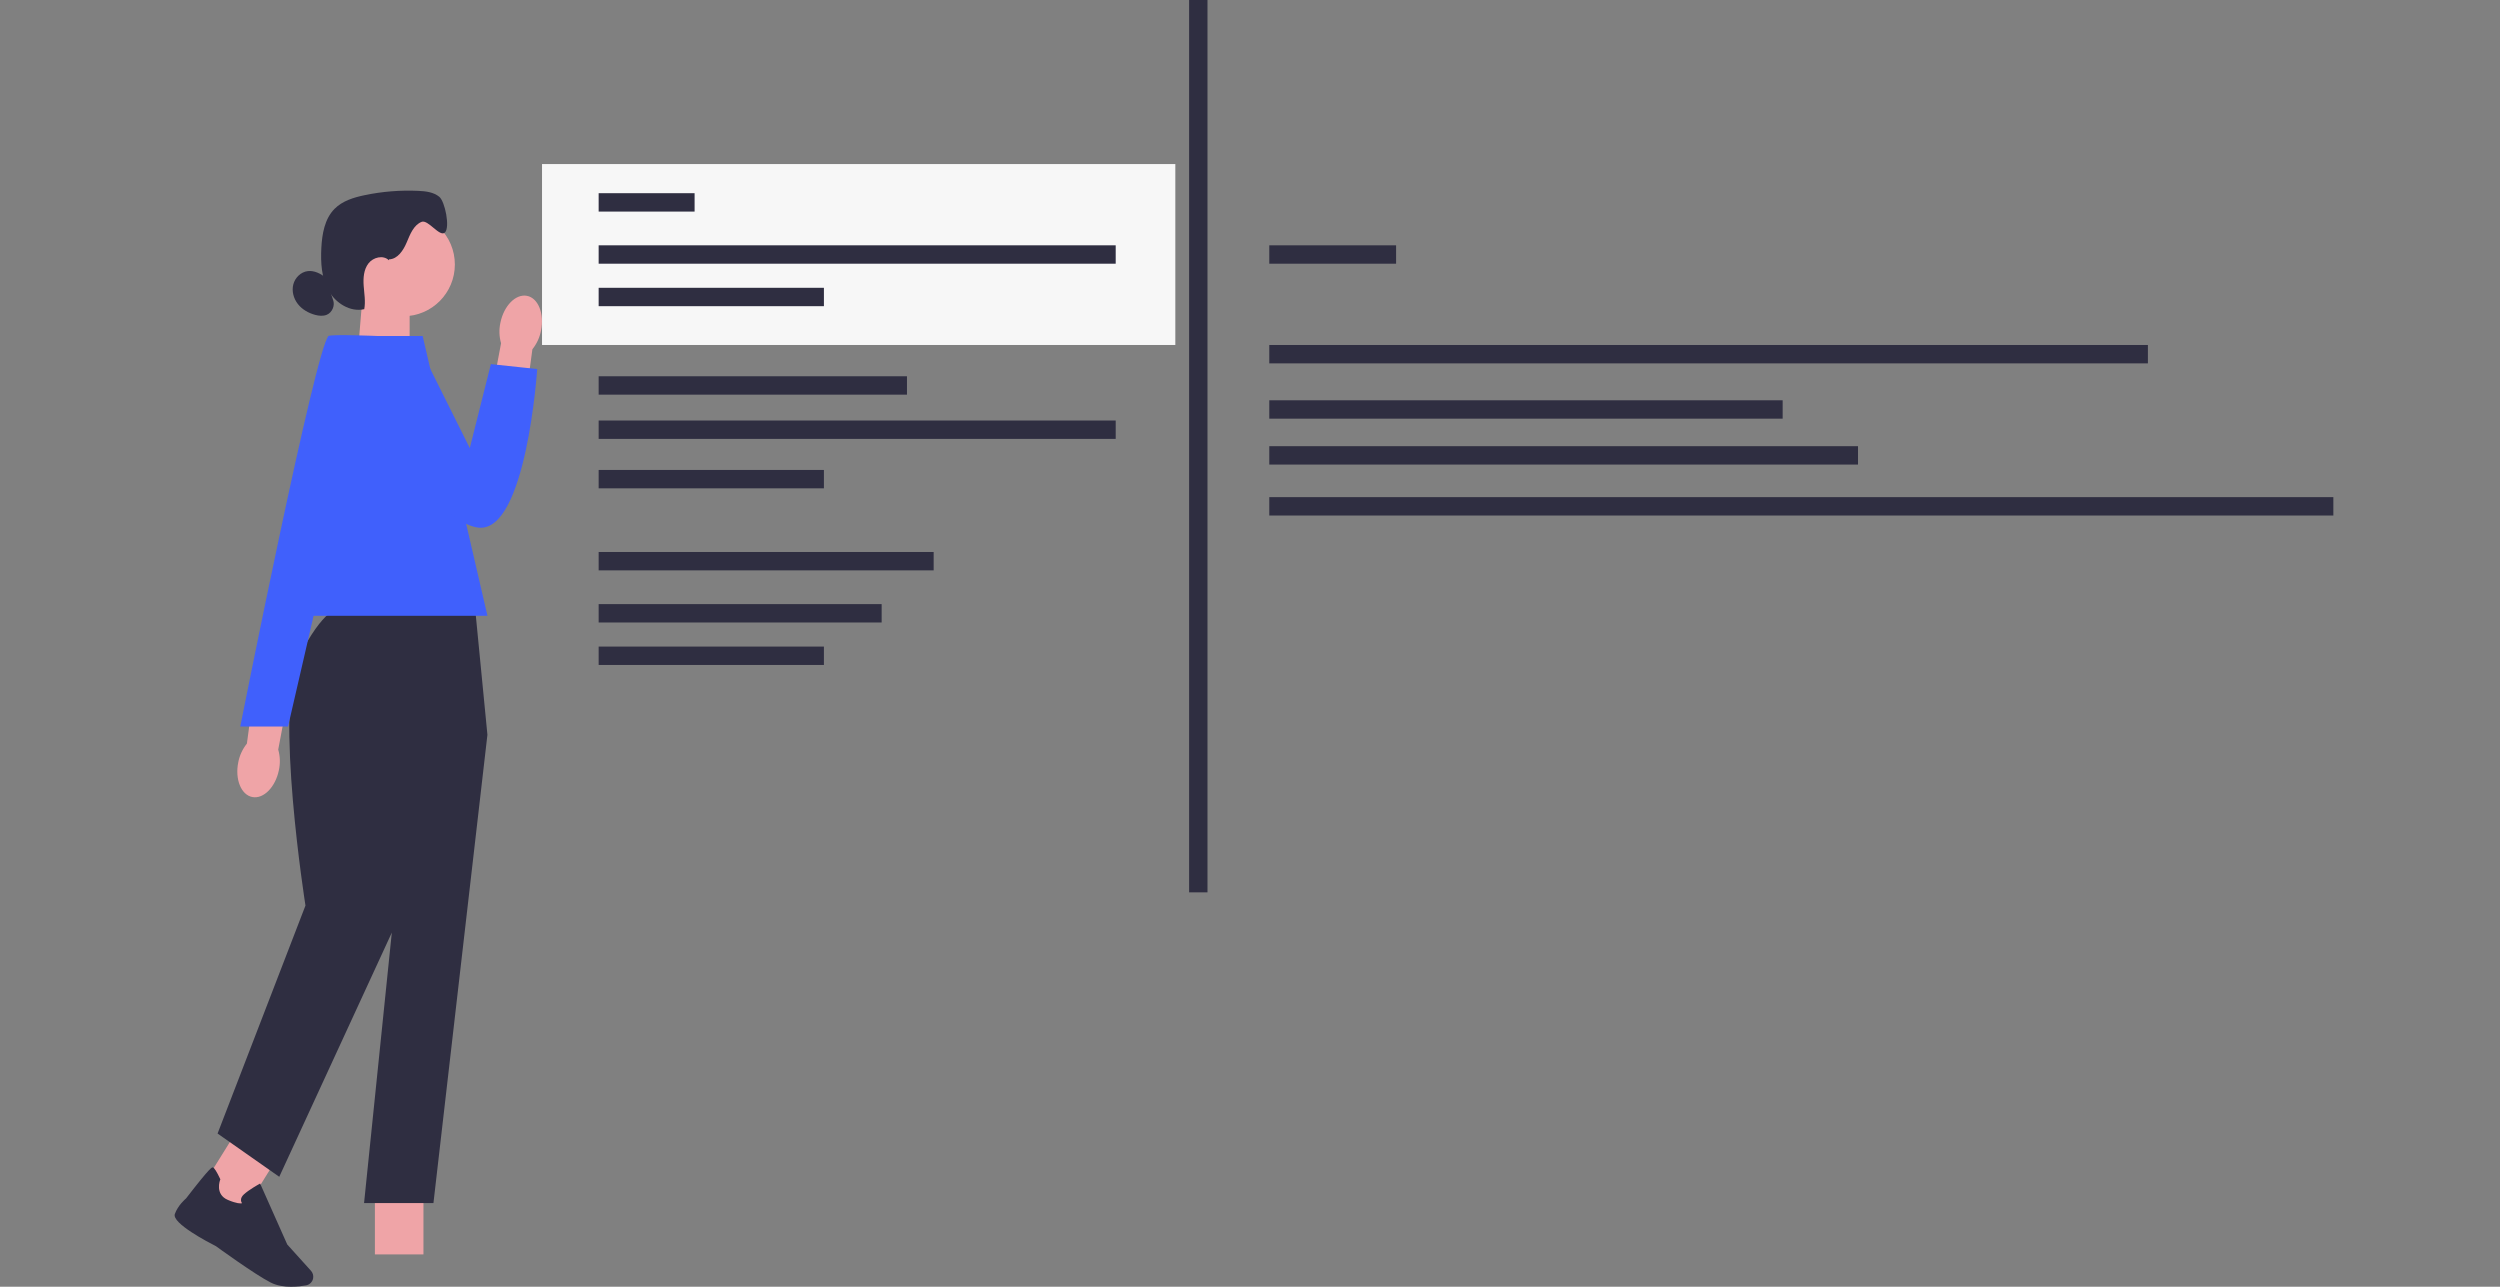 <svg width="272" height="140" viewBox="0 0 272 140" fill="none" xmlns="http://www.w3.org/2000/svg">
<rect x="0" y="0" width="272" height="140" fill="#808080" stroke="none"/>
<g clip-path="url(#clip0_172_2487)">
<path d="M38.93 38.435L44.569 40.294V32.156H39.452L38.93 38.435Z" fill="#EFA4A7"/>
<path d="M43.869 34.408C46.972 34.408 49.488 31.887 49.488 28.776C49.488 25.666 46.972 23.145 43.869 23.145C40.766 23.145 38.25 25.666 38.25 28.776C38.25 31.887 40.766 34.408 43.869 34.408Z" fill="#EFA4A7"/>
<path d="M42.328 28.219C43.27 28.189 43.885 27.238 44.252 26.368C44.618 25.497 44.994 24.499 45.866 24.139C46.578 23.845 47.837 25.83 48.402 25.3C48.988 24.75 48.416 21.92 47.793 21.41C47.171 20.899 46.319 20.803 45.517 20.766C43.559 20.676 41.589 20.833 39.668 21.236C38.48 21.483 37.258 21.857 36.403 22.718C35.317 23.809 35.041 25.457 34.961 26.995C34.881 28.57 34.971 30.218 35.737 31.596C36.502 32.974 38.1 33.991 39.631 33.638C39.785 32.803 39.631 31.946 39.568 31.099C39.508 30.251 39.568 29.337 40.087 28.66C40.607 27.982 41.705 27.719 42.308 28.316" fill="#2F2E41"/>
<path d="M35.413 30.171C34.85 29.757 34.178 29.413 33.486 29.497C32.736 29.587 32.107 30.204 31.914 30.935C31.721 31.666 31.938 32.47 32.4 33.067C32.863 33.664 33.549 34.058 34.278 34.255C34.697 34.368 35.16 34.415 35.559 34.245C36.152 33.991 36.468 33.234 36.238 32.63" fill="#2F2E41"/>
<path d="M46.072 128.97H40.789V136.48H46.072V128.97Z" fill="#EFA4A7"/>
<path d="M25.75 123.067L21.785 129.439L26.267 132.241L30.233 125.869L25.75 123.067Z" fill="#EFA4A7"/>
<path d="M31.701 139.997C32.32 139.997 32.889 139.923 33.296 139.85C33.695 139.78 34.008 139.463 34.071 139.059C34.118 138.772 34.031 138.482 33.838 138.265L31.252 135.399L28.303 128.77L28.183 128.836C28.136 128.86 27.074 129.45 26.528 129.957C26.319 130.151 26.215 130.355 26.219 130.565C26.219 130.712 26.276 130.828 26.332 130.912C26.179 130.952 25.77 130.965 24.791 130.551C23.363 129.947 23.929 128.426 23.955 128.363L23.975 128.313L23.952 128.263C23.583 127.475 23.316 127.058 23.16 127.015C23.063 126.988 22.9 126.945 20.244 130.388C20.134 130.478 19.349 131.165 19.022 132.083C18.666 133.084 22.691 135.176 23.499 135.586C23.523 135.606 27.737 138.675 29.464 139.546C30.15 139.893 30.962 140 31.701 140V139.997Z" fill="#2F2E41"/>
<path d="M36.9 66.156H51.689L53.031 79.945L47.159 130.895H39.61L42.629 101.468L30.383 128.036L23.672 123.328L33.235 98.525C33.235 98.525 29.82 76.919 32.503 71.538C35.186 66.156 36.9 66.156 36.9 66.156Z" fill="#2F2E41"/>
<path d="M29.547 66.997H53.034L45.987 36.56H35.755L29.547 66.997Z" fill="#4060FC"/>
<path d="M58.863 35.963C59.239 34.111 58.55 32.42 57.332 32.186C56.11 31.953 54.819 33.264 54.443 35.115C54.283 35.853 54.306 36.617 54.516 37.347L53.031 45.211L56.869 45.818L57.924 38.001C58.4 37.404 58.723 36.707 58.863 35.963Z" fill="#EFA4A7"/>
<path d="M36.005 36.56H45.029L51.113 48.754L53.407 39.616L58.45 40.153C58.45 40.153 57.258 58.009 52.042 57.405C46.826 56.801 34.666 40.713 36.005 36.56Z" fill="#4060FC"/>
<path d="M25.923 82.942C25.547 84.793 26.236 86.485 27.454 86.718C28.676 86.952 29.967 85.641 30.344 83.789C30.503 83.052 30.48 82.288 30.27 81.557L31.755 73.693L27.917 73.086L26.862 80.903C26.386 81.5 26.063 82.198 25.923 82.942Z" fill="#EFA4A7"/>
<path d="M41.146 36.559C41.146 36.559 36.017 36.342 35.751 36.559C34.352 37.707 26.141 79.044 26.141 79.044H31.34L41.143 36.559H41.146Z" fill="#4060FC"/>
<path d="M127.876 17.85H58.973V37.534H127.876V17.85Z" fill="#F7F7F7"/>
<path d="M65.133 22.02H75.572" stroke="#2F2E41" stroke-width="2" stroke-miterlimit="10"/>
<path d="M65.133 27.691H121.388" stroke="#2F2E41" stroke-width="2" stroke-miterlimit="10"/>
<path d="M138.098 27.691H151.895" stroke="#2F2E41" stroke-width="2" stroke-miterlimit="10"/>
<path d="M65.133 32.312H89.642" stroke="#2F2E41" stroke-width="2" stroke-miterlimit="10"/>
<path d="M65.133 61.056H101.582" stroke="#2F2E41" stroke-width="2" stroke-miterlimit="10"/>
<path d="M65.133 66.727H95.923" stroke="#2F2E41" stroke-width="2" stroke-miterlimit="10"/>
<path d="M65.133 71.348H89.642" stroke="#2F2E41" stroke-width="2" stroke-miterlimit="10"/>
<path d="M65.133 41.938H98.679" stroke="#2F2E41" stroke-width="2" stroke-miterlimit="10"/>
<path d="M65.133 46.752H121.388" stroke="#2F2E41" stroke-width="2" stroke-miterlimit="10"/>
<path d="M65.133 52.131H89.642" stroke="#2F2E41" stroke-width="2" stroke-miterlimit="10"/>
<path d="M130.375 0V97.088" stroke="#2F2E41" stroke-width="2" stroke-miterlimit="10"/>
<path d="M138.098 38.535H233.691" stroke="#2F2E41" stroke-width="2" stroke-miterlimit="10"/>
<path d="M138.098 44.551H193.953" stroke="#2F2E41" stroke-width="2" stroke-miterlimit="10"/>
<path d="M138.098 49.545H202.151" stroke="#2F2E41" stroke-width="2" stroke-miterlimit="10"/>
<path d="M138.098 55.087H253.869" stroke="#2F2E41" stroke-width="2" stroke-miterlimit="10"/>
</g>
<defs>
<clipPath id="clip0_172_2487">
<rect width="234.868" height="140" fill="white" transform="translate(19)"/>
</clipPath>
</defs>
</svg>
